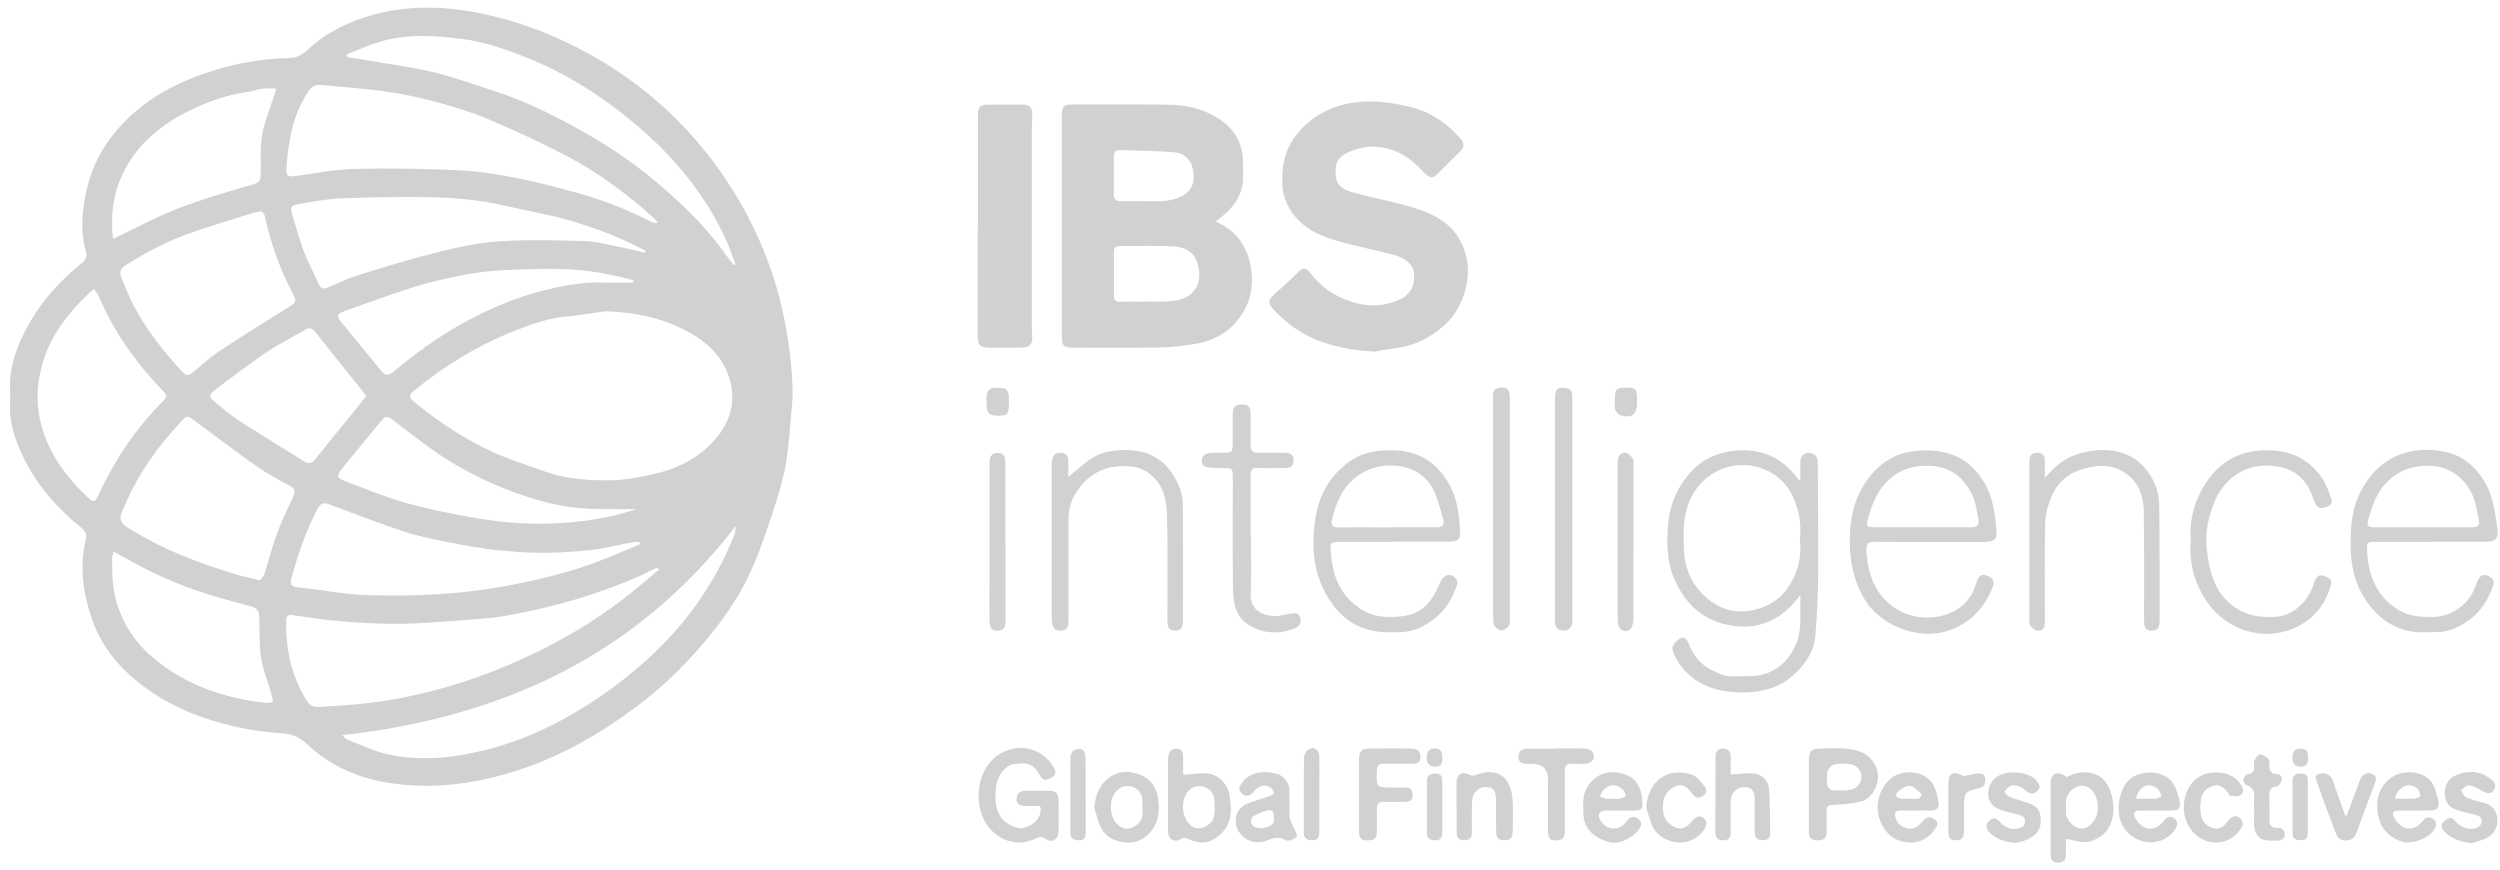 <?xml version="1.0" encoding="UTF-8"?> <svg xmlns="http://www.w3.org/2000/svg" id="Livello_1" data-name="Livello 1" viewBox="0 0 257.2 89.54"><defs><style> .cls-1 { fill: #d1d1d1; } </style></defs><path class="cls-1" d="m81.55,40.78c-.2,2.14-.31,4.3-.62,6.42-.22,1.52-.63,3.03-1.1,4.49-.72,2.23-1.45,4.46-2.37,6.6-1.11,2.59-2.67,4.94-4.45,7.12-2.2,2.69-4.66,5.14-7.44,7.22-3.72,2.79-7.71,5.11-12.15,6.57-2.48.82-5.02,1.37-7.65,1.57-1.96.15-3.89.07-5.79-.23-3.14-.5-6-1.73-8.35-3.95-.74-.7-1.5-1.07-2.56-1.14-2.86-.18-5.65-.74-8.37-1.7-2.93-1.03-5.54-2.56-7.77-4.7-1.63-1.56-2.84-3.44-3.55-5.59-.85-2.58-1.22-5.23-.55-7.93.13-.51-.02-.86-.43-1.2-2.35-1.91-4.38-4.12-5.77-6.84-.95-1.86-1.7-3.8-1.59-5.96.02-.41.02-.83,0-1.24-.14-2.54.71-4.8,1.93-6.96,1.39-2.46,3.25-4.5,5.45-6.26.42-.34.56-.7.42-1.19-.63-2.22-.39-4.44.14-6.61.5-2.09,1.47-3.98,2.85-5.65,2.35-2.85,5.38-4.68,8.81-5.92,2.96-1.07,6.01-1.66,9.16-1.73.83-.02,1.4-.43,1.96-.94,1.91-1.75,4.16-2.83,6.66-3.52,3.43-.93,6.86-.9,10.28-.28,4.24.78,8.24,2.28,12.02,4.38,3.7,2.05,6.99,4.61,9.87,7.69,2.87,3.08,5.22,6.53,7.04,10.34,1.24,2.61,2.19,5.32,2.83,8.12.67,2.95,1.07,5.95,1.09,9.01Zm-19.23-8.76c-1.34.18-2.67.41-4.01.54-1.93.17-3.73.83-5.5,1.53-3.71,1.47-7.09,3.56-10.18,6.08-.61.5-.61.68-.01,1.18,2.53,2.09,5.26,3.88,8.25,5.23,1.6.72,3.3,1.24,4.95,1.85,2.15.79,4.41,1,6.64.99,1.82,0,3.66-.36,5.43-.81,2.21-.56,4.17-1.67,5.7-3.43,1.56-1.79,2.14-3.87,1.48-6.15-.68-2.33-2.36-3.9-4.47-5-2.59-1.35-5.36-1.92-8.28-2Zm5.47,26.59c-.03-.06-.07-.13-.1-.19-.18.05-.38.08-.55.17-.39.19-.76.42-1.16.6-4.09,1.81-8.34,3.08-12.72,3.93-.95.18-1.9.37-2.86.46-2.19.2-4.39.36-6.59.5-3.25.21-6.49.07-9.72-.26-1.35-.14-2.69-.35-4.03-.54-.4-.06-.6.08-.61.49-.09,2.97.53,5.76,2.1,8.31.31.51.72.68,1.27.65,1.33-.09,2.66-.15,3.98-.28,3.38-.32,6.69-1.02,9.93-2,3.11-.94,6.11-2.18,9.02-3.62,3.28-1.63,6.37-3.59,9.23-5.88.95-.76,1.88-1.56,2.81-2.35Zm-.24-35.64s.05-.1.07-.14c-.14-.15-.26-.32-.42-.46-2.71-2.44-5.64-4.6-8.86-6.3-2.65-1.4-5.38-2.65-8.14-3.82-1.78-.75-3.64-1.31-5.51-1.81-1.75-.47-3.54-.82-5.33-1.07-2.11-.29-4.23-.42-6.35-.63-.64-.06-1.01.24-1.35.76-1.55,2.37-2,5.05-2.19,7.8-.06.8.12.92.93.81,1.99-.26,3.98-.68,5.98-.73,3.56-.09,7.13-.03,10.68.13,2.02.09,4.05.4,6.04.79,2.13.41,4.24.98,6.33,1.56,2.59.72,5.1,1.69,7.49,2.93.19.1.41.12.62.18Zm-40.69-1.22c-.39.07-.61.09-.82.15-2.05.65-4.11,1.27-6.14,1.96-2.48.84-4.79,2.06-7.01,3.45-.52.33-.62.7-.41,1.22.34.83.66,1.67,1.05,2.47,1.32,2.67,3.15,4.98,5.15,7.17.53.58.69.55,1.31.02.85-.72,1.68-1.48,2.61-2.09,2.36-1.56,4.77-3.05,7.17-4.55.65-.41.75-.58.42-1.21-1.37-2.58-2.34-5.3-2.96-8.15-.04-.19-.27-.34-.36-.45Zm-.09,37.95c.13-.2.36-.43.45-.7.43-1.35.77-2.74,1.26-4.07.47-1.29,1.09-2.53,1.66-3.78.24-.52.26-.86-.34-1.18-1.15-.61-2.31-1.23-3.37-1.98-2.25-1.59-4.45-3.25-6.66-4.9-.36-.27-.64-.29-.94.06-.36.42-.74.83-1.11,1.24-2.17,2.44-3.9,5.16-5.14,8.19-.35.85-.21,1.2.55,1.69,3.44,2.19,7.2,3.63,11.08,4.8.78.24,1.59.39,2.57.63Zm39.08-3.7c-.03-.09-.05-.19-.08-.28-.42.06-.85.09-1.26.17-1.16.22-2.31.54-3.48.67-2.87.31-5.75.44-8.63.15-.75-.08-1.5-.1-2.24-.22-1.43-.22-2.87-.46-4.29-.76-1.44-.3-2.91-.57-4.3-1.04-2.59-.86-5.14-1.85-7.7-2.8-.5-.19-.86-.16-1.14.36-1.25,2.31-2.07,4.79-2.77,7.31-.14.5.05.8.58.86.53.06,1.06.12,1.59.18,1.73.21,3.46.54,5.19.61,5.21.19,10.4-.05,15.55-1.08,2.95-.59,5.86-1.29,8.66-2.37,1.46-.56,2.89-1.18,4.33-1.78Zm.51-30c.01-.07.03-.13.04-.2-2.48-1.33-5.1-2.34-7.79-3.12-2.18-.63-4.43-1-6.64-1.51-2.68-.62-5.41-.85-8.15-.89-2.96-.05-5.92.02-8.87.14-1.42.06-2.84.35-4.25.58-.76.12-.86.34-.64,1.05.4,1.29.74,2.61,1.22,3.87.44,1.15,1.03,2.23,1.54,3.35.19.41.45.5.87.32,1.07-.46,2.12-.96,3.22-1.3,2.7-.84,5.41-1.67,8.15-2.35,2.06-.51,4.17-.98,6.28-1.11,2.92-.19,5.86-.12,8.79-.03,1.29.04,2.57.41,3.85.66.79.15,1.58.36,2.36.55Zm-56.72,3.72c-2.82,2.57-4.96,5.35-5.6,9.13-.29,1.68-.21,3.3.21,4.88.73,2.78,2.36,5.07,4.39,7.07,1.07,1.05,1.1,1.03,1.71-.36.02-.04.04-.09.06-.13,1.61-3.29,3.63-6.28,6.21-8.89.67-.68.65-.67-.02-1.38-2.7-2.82-4.92-5.97-6.44-9.58-.1-.23-.29-.42-.51-.74Zm25.57,45.92c.22.2.34.38.5.44,1.3.51,2.58,1.13,3.93,1.46,3.39.81,6.76.48,10.14-.34,2.99-.72,5.79-1.89,8.46-3.37,2.76-1.53,5.32-3.35,7.71-5.42,4.29-3.72,7.54-8.16,9.62-13.44.09-.24.08-.52.13-.87-10.26,13.37-24.11,19.7-40.5,21.54Zm.46-70.05c.02.1.05.2.07.3.88.13,1.75.26,2.63.41,2.12.37,4.27.64,6.35,1.16,2.13.53,4.21,1.27,6.3,1.96,3.19,1.04,6.17,2.55,9.08,4.19,2.99,1.67,5.78,3.64,8.34,5.9,2.27,2.01,4.43,4.13,6.18,6.63.28.39.59.76.88,1.14l.17-.1c-.33-.84-.61-1.71-.99-2.53-1.97-4.29-4.84-7.92-8.35-11.04-3.66-3.25-7.7-5.92-12.28-7.74-2.1-.83-4.24-1.58-6.47-1.86-2.83-.36-5.71-.55-8.51.29-1.16.35-2.28.86-3.42,1.3Zm-7.23,3.52c-.5,0-.96-.04-1.4.01-.5.06-.99.26-1.49.33-2.13.28-4.15.99-6.06,1.93-3.26,1.6-5.89,3.88-7.24,7.39-.7,1.83-.82,3.72-.65,5.64,0,.08.1.15.09.14,2.18-1.04,4.27-2.18,6.47-3.04,2.4-.94,4.89-1.67,7.38-2.4,1.2-.35,1.28-.31,1.29-1.57,0-1.67-.1-3.35.45-4.97.38-1.11.75-2.23,1.16-3.46ZM11.68,56.77c-.07.31-.14.47-.14.63,0,1.38-.01,2.73.33,4.1.65,2.61,2.07,4.7,4.09,6.35,3.28,2.68,7.15,3.97,11.32,4.46.26.03.54-.06.81-.1-.06-.29-.11-.59-.19-.88-.35-1.23-.85-2.43-1.04-3.68-.21-1.35-.16-2.75-.18-4.13,0-.64-.26-.99-.87-1.15-1.12-.29-2.25-.59-3.36-.91-3.17-.92-6.21-2.16-9.08-3.79-.52-.3-1.05-.57-1.68-.92Zm26.01-16.04c-.14-.18-.26-.33-.38-.48-1.62-2.02-3.24-4.03-4.85-6.06-.29-.37-.57-.56-1.04-.28-1.31.77-2.69,1.45-3.95,2.3-1.82,1.23-3.58,2.56-5.33,3.9-.71.54-.68.69.02,1.28.81.68,1.64,1.37,2.53,1.95,2.19,1.41,4.43,2.76,6.64,4.15.52.33.81.11,1.15-.31,1.59-1.98,3.2-3.94,4.79-5.91.13-.17.26-.34.41-.54Zm27.47-11.67s.02-.1.03-.15c-.06-.04-.11-.1-.17-.11-2.53-.7-5.11-1.11-7.74-1.13-2.03-.02-4.07.04-6.1.16-1.32.08-2.65.29-3.95.55-1.56.32-3.12.67-4.64,1.15-2.39.76-4.76,1.61-7.12,2.47-.83.3-.88.49-.32,1.18,1.36,1.7,2.76,3.37,4.14,5.05.39.48.73.38,1.16.03,2.17-1.79,4.42-3.47,6.88-4.85,2.54-1.42,5.19-2.61,8.01-3.37,2.24-.61,4.52-1.06,6.87-.97.75.03,1.5.02,2.26.02.23,0,.47-.02.7-.03Zm.36,23.32c-.55,0-1.11,0-1.66,0-1.4-.02-2.81.02-4.2-.1-2.37-.21-4.65-.85-6.89-1.68-2.89-1.08-5.63-2.46-8.16-4.24-1.46-1.03-2.86-2.15-4.29-3.23-.32-.24-.64-.37-.95,0-1.42,1.72-2.85,3.42-4.24,5.16-.53.66-.45.9.36,1.2,2.04.77,4.05,1.61,6.14,2.21,2.18.63,4.42,1.07,6.66,1.48,2.79.51,5.6.79,8.45.68,2.99-.11,5.91-.53,8.76-1.49Z"></path><path class="cls-1" d="m125.06,22.79c1.91.83,3.07,2.28,3.51,4.12.38,1.62.34,3.31-.49,4.88-1.09,2.05-2.82,3.19-5.05,3.58-1.23.21-2.49.36-3.74.38-2.89.05-5.77.02-8.66.02-1.27,0-1.39-.12-1.39-1.35,0-7.42,0-14.84,0-22.26,0-.15,0-.29,0-.44.03-.76.22-.94.96-.97.46-.01.92,0,1.38,0,2.89,0,5.77-.02,8.66.02,1.68.02,3.32.37,4.79,1.22,1.63.94,2.7,2.33,2.83,4.29.05.74.04,1.49.01,2.24-.06,1.47-.82,2.59-1.89,3.53-.27.24-.56.46-.92.75Zm-7.35,8.24s0-.02,0-.02c.78,0,1.55.04,2.33,0,.99-.06,2-.18,2.71-1,.82-.96.75-2.12.36-3.17-.36-.98-1.35-1.44-2.33-1.49-1.86-.1-3.73-.03-5.6-.04-.39,0-.58.18-.58.57,0,1.53,0,3.05,0,4.58,0,.4.17.61.63.59.82-.04,1.65-.01,2.47-.01Zm0-10.34h0c.78-.01,1.56.07,2.32-.04.63-.09,1.29-.28,1.81-.62,1-.63,1.1-1.7.86-2.72-.21-.91-.89-1.57-1.84-1.64-1.88-.15-3.77-.17-5.66-.23-.48-.02-.61.31-.61.72,0,1.28.01,2.57,0,3.85,0,.5.22.69.71.68.8-.02,1.6,0,2.4,0Z"></path><path class="cls-1" d="m141.37,36.17c-3.75-.22-6.93-1.1-9.49-3.48-1.78-1.65-1.64-1.7-.06-3.05.64-.55,1.23-1.16,1.84-1.75.38-.37.75-.32,1.05.08.82,1.08,1.82,1.96,3.03,2.55,2.04.99,4.16,1.27,6.29.28,1.12-.52,1.6-1.55,1.43-2.81-.12-.86-1.07-1.51-2.09-1.78-1.93-.5-3.9-.87-5.82-1.44-1.45-.43-2.89-.99-3.98-2.13-.98-1.02-1.59-2.21-1.64-3.67-.06-1.48.1-2.88.84-4.19.8-1.41,1.94-2.44,3.34-3.21,1.39-.76,2.93-1.08,4.46-1.13,1.45-.05,2.94.19,4.36.52,1.86.43,3.5,1.38,4.84,2.78.18.19.37.39.54.59.35.42.33.83-.07,1.22-.79.78-1.59,1.57-2.37,2.36-.42.42-.74.46-1.21-.01-.71-.72-1.44-1.48-2.3-1.96-1.79-1-3.73-1.15-5.64-.28-1.15.52-1.46,1.24-1.27,2.62.13.99.99,1.3,1.75,1.52,1.83.52,3.72.85,5.55,1.37,2.18.63,4.31,1.42,5.47,3.58.91,1.69,1.01,3.45.46,5.32-.41,1.38-1.1,2.53-2.15,3.45-1.4,1.22-3.01,2.07-4.9,2.3-.86.1-1.71.27-2.25.36Z"></path><path class="cls-1" d="m100.61,23.21c0-3.73,0-7.46,0-11.19,0-1.11.15-1.26,1.25-1.26,1.11,0,2.23-.01,3.34,0,.76,0,1.04.34,1,1.08-.03.72-.05,1.45-.05,2.18,0,6.42,0,12.84,0,19.25,0,.46.03.92.05,1.38.04.74-.27,1.1-1,1.11-1.16.02-2.33.02-3.49,0-.87-.01-1.12-.27-1.12-1.15,0-3.8,0-7.6,0-11.41Z"></path><path class="cls-1" d="m185.22,49.4c0-.68-.02-1.33,0-1.97.02-.55.45-.91.97-.83.51.08.82.38.82.94.02,4,.07,8,.04,11.99-.02,1.98-.14,3.97-.29,5.95-.17,2.22-2.31,4.56-4.44,5.28-1.65.56-3.33.58-4.95.32-2.26-.37-4.09-1.57-5.13-3.73-.12-.25-.25-.62-.16-.83.14-.33.43-.68.75-.84.39-.19.7.02.88.48.44,1.15,1.14,2.12,2.27,2.71.75.39,1.5.77,2.39.72,1.2-.07,2.39.11,3.57-.39,1.43-.6,2.28-1.62,2.86-2.99.66-1.57.31-3.2.44-5.01-.34.41-.54.68-.77.92-1.88,2.05-4.16,2.74-6.89,2.13-2.68-.6-4.34-2.37-5.35-4.75-.74-1.73-.77-3.6-.62-5.49.16-2.1.95-3.89,2.31-5.42,1.09-1.23,2.5-1.93,4.15-2.17,2.91-.42,5.22.53,6.95,2.9.02.03.08.04.21.09Zm-.04,6.05c.16-1.58-.09-3.03-.78-4.46-1.49-3.09-5.34-3.95-8-2.38-2.04,1.2-3.02,3.2-3.16,5.56-.05.77-.03,1.55,0,2.33.06,1.84.72,3.47,2.03,4.73,1.47,1.41,3.21,2.02,5.3,1.49,1.48-.38,2.65-1.12,3.47-2.4.97-1.5,1.35-3.13,1.13-4.87Z"></path><path class="cls-1" d="m250.09,55.75c-1.87,0-3.73,0-5.6,0-.95,0-1,.02-.95.99.12,2.54,1.01,4.71,3.3,6.06.6.35,1.35.58,2.04.62,1.07.07,2.15.16,3.21-.34,1.23-.58,2.09-1.44,2.56-2.7.08-.2.14-.41.24-.61.23-.49.53-.81,1.13-.5.58.3.65.58.39,1.24-.51,1.31-1.24,2.46-2.39,3.28-.99.71-2.07,1.24-3.33,1.24-.39,0-.78,0-1.16.02-2.72.09-4.71-1.17-6.18-3.37-1.42-2.12-1.61-4.51-1.49-6.95.07-1.43.31-2.82.98-4.12.9-1.73,2.12-3.06,3.98-3.81,1.55-.62,3.14-.64,4.71-.32,1.92.4,3.29,1.62,4.23,3.35.79,1.46.96,3.07,1.18,4.66.12.92-.23,1.24-1.16,1.24-1.89,0-3.78,0-5.67,0Zm-.8-1.5c1.7,0,3.4-.01,5.09,0,.5,0,.76-.19.67-.68-.09-.57-.24-1.12-.36-1.68-.44-1.97-2.15-3.9-4.64-3.97-1.94-.06-3.54.54-4.81,2.04-.83.99-1.2,2.17-1.56,3.38-.22.73-.13.91.66.91,1.65,0,3.3,0,4.95,0Z"></path><path class="cls-1" d="m143.44,55.75c-1.89,0-3.78,0-5.68,0-.84,0-.91.11-.86.93.13,1.98.63,3.8,2.13,5.22,1.04.98,2.22,1.54,3.7,1.57,1.56.03,3.04-.14,4.13-1.34.54-.58.94-1.34,1.24-2.08.38-.92,1.06-1.2,1.68-.53.12.13.19.41.14.57-.46,1.46-1.21,2.73-2.47,3.66-1.03.76-2.15,1.29-3.46,1.29-.51,0-1.02.02-1.53,0-2.96-.12-4.9-1.7-6.22-4.26-.9-1.75-1.19-3.63-1.11-5.53.1-2.47.67-4.83,2.47-6.71,1.17-1.22,2.56-2.01,4.29-2.16,1.32-.11,2.58-.09,3.85.39,1.62.61,2.67,1.77,3.45,3.24.77,1.45.93,3.03,1.03,4.62.05.82-.23,1.09-1.06,1.09-1.92,0-3.83,0-5.75,0Zm-.68-1.5c1.67,0,3.34-.02,5.01,0,.58,0,.87-.23.72-.77-.32-1.1-.57-2.26-1.11-3.25-1.47-2.72-5.23-2.88-7.44-1.46-1.74,1.11-2.46,2.84-2.92,4.73-.12.5.09.76.65.76,1.69-.02,3.39,0,5.08,0Z"></path><path class="cls-1" d="m198.51,55.75c-1.89,0-3.78.02-5.67-.01-.64-.01-.86.21-.83.85.13,2.6.98,4.84,3.33,6.2,2.27,1.31,6.19,1.03,7.64-1.91.2-.41.32-.86.49-1.28.23-.54.65-.52,1.09-.32.47.21.66.59.47,1.07-.88,2.23-2.37,3.83-4.71,4.57-3.05.97-7-.61-8.57-3.39-1.27-2.25-1.59-4.65-1.39-7.19.17-2.13.86-3.99,2.24-5.6,1.15-1.33,2.58-2.14,4.36-2.33,1.34-.14,2.63-.11,3.92.38,1.46.55,2.48,1.56,3.26,2.86.91,1.51,1.1,3.22,1.26,4.92.08.89-.25,1.18-1.15,1.18-1.92,0-3.83,0-5.75,0Zm-.73-1.5c1.67,0,3.35-.02,5.02,0,.57,0,.84-.22.74-.77-.15-.8-.23-1.65-.56-2.38-.84-1.9-2.23-3.09-4.43-3.18-1.74-.07-3.22.4-4.45,1.66-.96.99-1.46,2.18-1.83,3.48-.33,1.15-.35,1.18.85,1.18,1.55,0,3.1,0,4.65,0Z"></path><path class="cls-1" d="m109.92,49.06c.76-.62,1.44-1.23,2.17-1.77,1.04-.75,2.27-.96,3.51-.99,2.01-.04,3.77.6,4.95,2.34.67.99,1.14,2.09,1.14,3.31.03,3.97.02,7.95.01,11.92,0,.75-.25,1.02-.83,1.01-.57-.02-.77-.27-.77-1.07,0-3.49.06-6.98-.03-10.47-.04-1.61-.22-3.26-1.59-4.43-.64-.55-1.36-.86-2.22-.93-1.9-.15-3.54.33-4.84,1.76-.93,1.02-1.49,2.2-1.49,3.59-.01,3.49,0,6.98,0,10.47,0,.54-.03,1.05-.76,1.09-.48.02-.81-.19-.91-.65-.06-.28-.06-.58-.06-.87,0-5.09,0-10.18,0-15.27,0-.27,0-.54.04-.8.09-.5.41-.74.93-.72.52.02.73.33.74.8.01.55,0,1.11,0,1.68Z"></path><path class="cls-1" d="m210.37,49.2c.99-1.25,2.17-2.16,3.62-2.56,2.89-.79,5.96-.36,7.56,2.84.37.75.58,1.66.59,2.5.06,3.97.03,7.95.04,11.92,0,.54-.12.97-.78.98-.6,0-.82-.25-.82-1,0-3.78.03-7.56-.03-11.34-.02-1.43-.47-2.77-1.66-3.7-1.43-1.12-3.04-1.07-4.68-.57-1.47.45-2.56,1.4-3.15,2.8-.36.85-.63,1.8-.65,2.71-.08,3.37-.03,6.74-.03,10.1,0,.78-.28,1.11-.89.98-.26-.06-.49-.36-.68-.6-.08-.11-.03-.33-.03-.5,0-5.35,0-10.71,0-16.06,0-.53-.01-1.06.72-1.11.57-.04.85.2.87.8.02.6,0,1.21,0,1.81Z"></path><path class="cls-1" d="m225.4,55.67c-.19-2.26.39-4.35,1.69-6.2,1.65-2.36,3.94-3.32,6.82-3.12,2.18.15,3.83,1.12,5.01,2.88.43.65.7,1.42.94,2.17.17.52-.34.7-.72.82-.56.18-.85-.15-1.04-.63-.2-.51-.37-1.05-.65-1.52-.98-1.6-2.48-2.16-4.3-2.17-2.75-.01-4.59,1.85-5.36,3.82-.59,1.5-.94,3.07-.77,4.67.27,2.52.87,4.95,3.3,6.34.65.37,1.42.62,2.16.69,1.27.13,2.55.13,3.68-.71.98-.72,1.59-1.64,1.93-2.8.08-.29.35-.69.57-.72.33-.04.72.16,1.03.35.12.07.19.4.14.57-.68,2.44-2.24,4.1-4.66,4.82-2.94.88-6.22-.34-8.03-2.9-1.35-1.9-1.94-4.02-1.76-6.37Z"></path><path class="cls-1" d="m128.69,55.21c0,1.94.07,3.88-.02,5.81-.08,1.73,1.14,2.31,2.47,2.36.54.02,1.1-.17,1.64-.26.43-.07.86-.09.99.45.11.47-.02.84-.53,1.05-1.63.67-3.23.59-4.73-.3-1.36-.81-1.64-2.24-1.66-3.66-.05-3.8-.02-7.6-.02-11.41,0-1.1,0-1.09-1.07-1.09-.46,0-.92-.02-1.38-.06-.43-.04-.74-.23-.73-.73.02-.48.33-.71.74-.75.48-.06.97-.03,1.45-.04.92-.01.97-.07.98-1.01,0-.94,0-1.89,0-2.83,0-.9.2-1.12.94-1.12.73,0,.91.21.91,1.14,0,1.02.02,2.03,0,3.05-.01.57.21.78.77.77.87-.02,1.74-.01,2.62,0,.76,0,1.02.22,1.02.81,0,.69-.45.77-.98.76-.9,0-1.8.04-2.69-.01-.61-.04-.74.21-.74.75.02,2.11,0,4.21,0,6.32Z"></path><path class="cls-1" d="m159.98,52.32c0-3.8,0-7.61,0-11.41,0-.85.25-1.08,1.02-1.01.48.05.76.28.76.79,0,.19,0,.39,0,.58,0,7.39,0,14.78,0,22.17,0,.24.02.49-.03.72-.09.46-.4.72-.87.71-.49-.01-.84-.24-.88-.78-.02-.39-.01-.78-.01-1.16,0-3.54,0-7.08,0-10.61Z"></path><path class="cls-1" d="m155.33,52.35c0,3.76,0,7.51,0,11.27,0,.29.02.64-.13.84-.16.21-.52.41-.77.39-.25-.02-.56-.27-.7-.5-.13-.23-.11-.56-.12-.85,0-7.49,0-14.97,0-22.46,0-.47-.09-1.02.6-1.14.79-.14,1.12.13,1.12.97,0,3.83,0,7.66,0,11.48Z"></path><path class="cls-1" d="m107,82.92c-.54,0-1.04,0-1.55,0-.48,0-.89-.16-.87-.74.02-.56.36-.82.91-.82.82,0,1.65-.02,2.47,0,.66.02.93.27.94.94.02,1.11.02,2.23,0,3.34-.02.68-.67,1.1-1.22.72-.53-.37-.86-.23-1.35,0-1.85.83-3.72-.05-4.69-1.36-1.57-2.12-1.22-5.75.98-7.28,1.96-1.37,4.58-.88,5.82,1.27.26.45.16.78-.28,1.03-.44.24-.82.38-1.15-.21-.8-1.41-1.42-1.35-2.73-1.2-.84.1-1.65,1.22-1.79,2.25-.14,1.1-.16,2.17.45,3.16.43.71,1.7,1.34,2.35,1.16,1.12-.31,1.76-.98,1.79-1.92,0-.07-.03-.14-.08-.34Z"></path><path class="cls-1" d="m186.1,81.83c0-1.21-.01-2.42,0-3.63.01-.93.25-1.17,1.16-1.19.87-.02,1.75-.07,2.61.01,1.43.13,2.69.55,3.22,2.12.43,1.26-.37,3.02-1.66,3.33-.83.2-1.7.28-2.56.33-.93.06-.94.02-.94.92,0,.63.01,1.26,0,1.89-.02.63-.28.84-.93.84-.58,0-.92-.21-.91-.85.01-1.26,0-2.52,0-3.78Zm1.86-1.91c0,.29-.06.6.02.86.06.2.29.48.46.5.6.05,1.21.07,1.81-.01.8-.11,1.3-.73,1.25-1.43-.06-.74-.58-1.21-1.42-1.26-.27-.02-.53-.01-.8-.01q-1.33,0-1.32,1.35Z"></path><path class="cls-1" d="m121.72,79.71c.96-.06,1.77-.21,2.56-.13,1.14.12,2.09,1.2,2.24,2.34.18,1.31.26,2.6-.74,3.69-.86.94-2,1.45-3.52.71-.27-.13-.45-.18-.76,0-.69.41-1.33.02-1.33-.77-.01-2.47,0-4.94,0-7.41,0-.17.03-.34.06-.5.1-.47.45-.61.87-.6.46.01.62.33.62.74,0,.69,0,1.39,0,1.94Zm3.22,3.19c0-.15.03-.41,0-.68-.12-1.04-1.26-1.62-2.21-1.2-1.19.54-1.36,2.72-.41,3.73.56.59,1.18.59,1.84.2.78-.46.86-1.16.78-2.06Z"></path><path class="cls-1" d="m212.54,86.3c0,.49,0,1.06,0,1.64,0,.54-.25.81-.79.81-.55,0-.78-.29-.78-.83,0-2.45,0-4.89,0-7.34,0-.96.58-1.28,1.42-.8.08.05.16.11.23.16,1.62-.85,3.72-.74,4.5,1.46.71,2.01.34,4.63-2.32,5.21-.67.14-1.43-.18-2.27-.31Zm.01-3.29c0,.21-.02.45,0,.69.08.67.73,1.39,1.37,1.52.56.12,1.21-.27,1.59-.91.43-.73.38-1.54.15-2.25-.31-.95-1.32-1.68-2.4-.88-.59.43-.8,1.06-.71,1.82Z"></path><path class="cls-1" d="m139.81,81.82c0-1.21-.01-2.42,0-3.63.01-.93.25-1.17,1.17-1.18,1.38-.02,2.76,0,4.14,0,.14,0,.29.02.43.05.48.09.6.43.59.86-.01.46-.28.65-.7.65-1.02,0-2.04.03-3.05,0-.53-.01-.73.19-.74.72-.06,1.73-.08,1.73,1.63,1.73.46,0,.92,0,1.38,0,.5,0,.66.31.67.76,0,.49-.22.71-.71.71-.75,0-1.5.02-2.25,0-.54-.02-.73.22-.72.73.02.77.01,1.55,0,2.33-.02.69-.26.91-.93.91-.69,0-.88-.2-.91-.92,0-.05,0-.1,0-.15,0-1.19,0-2.37,0-3.56h0Z"></path><path class="cls-1" d="m103.45,55.72c0,2.74,0,5.47,0,8.21,0,.65-.25.94-.82.95-.57,0-.82-.24-.83-.94-.02-1.6,0-3.2,0-4.79,0-3.73,0-7.46,0-11.19,0-.24-.01-.49.03-.72.08-.45.39-.65.83-.65.47,0,.73.26.75.71.03.77.02,1.55.02,2.32,0,2.03,0,4.07,0,6.1,0,0,.01,0,.02,0Z"></path><path class="cls-1" d="m166.43,55.8c0-2.64,0-5.28,0-7.93,0-.24-.01-.49.05-.72.12-.44.49-.66.89-.54.26.08.47.39.65.64.08.12.03.33.03.5,0,5.33,0,10.67-.01,16,0,.35-.13.82-.37,1.01-.5.41-1.19.01-1.22-.67-.04-.85-.02-1.7-.02-2.54,0-1.91,0-3.83,0-5.74Z"></path><path class="cls-1" d="m178.04,79.68c.88-.04,1.66-.17,2.43-.1.83.08,1.47.75,1.53,1.6.1,1.52.1,3.05.12,4.57,0,.52-.31.72-.81.69-.48-.03-.78-.22-.78-.75,0-1.12,0-2.23,0-3.35-.01-1.02-.31-1.37-1.1-1.35-.77.01-1.35.59-1.37,1.39-.02,1.07-.02,2.13,0,3.2,0,.56-.16.87-.78.87-.6,0-.81-.27-.8-.85.01-2.55,0-5.09.01-7.64,0-.7.25-.96.82-.94.62.02.75.43.75.94,0,.62,0,1.24,0,1.71Z"></path><path class="cls-1" d="m132.67,82.85c0,.44-.06.88.02,1.3.08.4.32.76.47,1.14.1.25.32.55.25.75-.07.19-.42.32-.66.4-.17.06-.43.06-.57-.03-.77-.49-1.46-.03-2.16.16-1.46.41-2.97-.74-2.89-2.24.04-.81.5-1.36,1.22-1.66.73-.3,1.5-.49,2.25-.76.18-.06.47-.25.45-.34-.04-.2-.19-.43-.36-.56-.45-.32-1.07-.21-1.52.22-.1.1-.18.23-.28.33-.36.37-.75.42-1.15.06-.41-.37-.22-.75.03-1.09.61-.84,1.5-1.1,2.48-1.09.38,0,.77.09,1.15.18.59.15,1.17.86,1.24,1.47,0,.07.01.14.01.22,0,.51,0,1.02,0,1.52,0,0,.01,0,.02,0Zm-1.6,1.28c0-.71-.24-.89-.86-.71-.37.11-.73.25-1.08.43-.54.28-.6.95-.07,1.21.35.17.85.18,1.22.07.44-.14.91-.42.78-.99Z"></path><path class="cls-1" d="m248.44,83.39c-.58,0-1.16,0-1.75,0-.48,0-.62.27-.41.67.59,1.12,1.79,1.76,2.9.49.16-.18.34-.44.53-.46.25-.03.58.09.76.26.14.14.17.48.11.69-.3,1.05-2.36,1.91-3.48,1.54-1.43-.47-2.2-1.43-2.45-2.76-.28-1.5.08-2.92,1.42-3.86,1.23-.87,3.99-.76,4.51,1.42.08.35.25.69.28,1.04.06.78-.12.95-.88.97-.51.01-1.02,0-1.53,0h0Zm-2.06-1.22c.69,0,1.36.02,2.02-.01.21,0,.42-.15.63-.23-.1-.26-.13-.59-.3-.76-.82-.79-1.99-.32-2.35,1Z"></path><path class="cls-1" d="m197.1,83.39c-.51,0-1.02-.01-1.53,0-.6.02-.71.2-.54.78.18.61.65.91,1.2,1.05.68.17,1.15-.25,1.56-.72.45-.5.83-.55,1.29-.17.26.22.32.42.13.75-.66,1.1-1.65,1.69-2.89,1.59-1.33-.11-2.3-.81-2.85-2.12-.77-1.84.06-3.73,1.18-4.56,1.09-.81,3.51-.84,4.33.91.24.51.36,1.08.45,1.64.1.62-.26.87-.87.85-.48-.02-.97,0-1.45,0Zm-.62-1.22c.31,0,.64.05.93-.02.13-.03.32-.42.3-.44-.39-.32-.78-.81-1.22-.86-.4-.04-.91.33-1.26.64-.32.28-.13.63.31.67.31.03.62,0,.94,0Z"></path><path class="cls-1" d="m221.82,83.39c-.58,0-1.16,0-1.75,0-.53,0-.62.29-.42.72.54,1.13,1.89,1.69,2.9.4.32-.42.66-.66,1.16-.31.38.27.36.78-.04,1.29-1.5,1.89-4.32,1.34-5.32-.59-.8-1.55-.29-4.08,1.01-4.93,1.26-.82,3.95-.79,4.56,1.38.09.32.24.64.3.96.15.86-.01,1.06-.87,1.08-.51.01-1.02,0-1.53,0h0Zm-2.09-1.22c.69,0,1.36.02,2.02-.01.21,0,.42-.14.63-.22-.12-.26-.17-.62-.38-.78-.95-.73-1.92-.32-2.27,1.01Z"></path><path class="cls-1" d="m166.64,83.39c-.48,0-.97-.01-1.45,0-.66.02-.88.43-.54,1,.65,1.08,1.98,1.14,2.69.11.35-.5.73-.6,1.15-.29.49.36.42.73.08,1.17-.73.96-2.13,1.54-3.11,1.24-1.64-.5-2.51-1.47-2.56-2.91-.05-1.18-.12-2.35.84-3.32,1.03-1.05,2.24-1.13,3.47-.71,1.02.34,1.58,1.22,1.7,2.33.01.12.02.24.04.36.1.87-.03,1.01-.93,1.02-.46,0-.92,0-1.38,0Zm-.78-1.21c.27,0,.54.04.8-.01.21-.04.53-.14.57-.28.04-.18-.1-.46-.24-.62-.66-.68-1.42-.65-2.08.07-.15.16-.21.4-.31.61.21.08.41.18.63.22.21.04.43,0,.65,0Z"></path><path class="cls-1" d="m112.58,83.08c.12-1.27.51-2.32,1.52-3.07,1.01-.76,2.19-.71,3.25-.28.95.38,1.6,1.19,1.78,2.31.18,1.13.15,2.22-.5,3.21-.65.98-1.62,1.51-2.76,1.43-1.17-.08-2.21-.57-2.71-1.76-.25-.59-.39-1.22-.58-1.83Zm4.94-.24c0-.14.02-.41,0-.67-.11-1.03-1.3-1.62-2.21-1.14-1.26.66-1.33,2.77-.39,3.74.61.63,1.27.62,1.96.15.71-.49.7-1.21.65-2.07Z"></path><path class="cls-1" d="m160.1,77c.92,0,1.84-.02,2.76.01.3,0,.67.07.88.25.18.15.28.54.21.77-.06.21-.37.46-.6.5-.5.08-1.02.07-1.52.04-.63-.04-.86.19-.85.83.03,2.04,0,4.07.01,6.11,0,.58-.18.93-.82.95-.67.02-.9-.17-.91-.9-.01-1.77,0-3.54,0-5.31q0-1.67-1.67-1.67c-.17,0-.34,0-.51,0-.51.01-.87-.16-.86-.73.01-.56.32-.83.88-.83.99,0,1.99,0,2.98,0Z"></path><path class="cls-1" d="m149.84,82.96c0-.8,0-1.6,0-2.4.01-.87.56-1.26,1.33-.86.31.16.49.12.78,0,1.28-.51,2.53-.26,3.13.71.31.51.49,1.17.53,1.78.08,1.11.03,2.23.02,3.34,0,.67-.25.91-.85.91-.6,0-.85-.24-.86-.9-.02-1.07,0-2.13-.01-3.2-.02-1.03-.27-1.36-1.01-1.37-.78-.01-1.42.57-1.45,1.41-.04,1.09-.03,2.18-.02,3.27,0,.61-.27.82-.85.79-.53-.02-.72-.3-.72-.79,0-.9,0-1.79,0-2.69h0Z"></path><path class="cls-1" d="m207.37,86.74c-1.06-.13-1.94-.38-2.66-1.07-.37-.36-.48-.76-.14-1.15.34-.39.71-.49,1.14,0,.44.49,1.01.84,1.73.75.47-.06.88-.22.89-.76.02-.53-.37-.63-.82-.73-.7-.16-1.42-.32-2.06-.63-.62-.3-.95-.9-.9-1.62.07-.8.48-1.45,1.2-1.79,1-.46,2.97-.39,3.78.6.29.36.45.63.12.99-.32.36-.71.39-1.11.13-.22-.14-.4-.38-.63-.47-.3-.12-.67-.25-.96-.18-.28.07-.54.36-.71.62-.04.06.28.48.5.56.62.25,1.28.4,1.91.62.97.34,1.24.75,1.3,1.68.06,1.03-.45,1.61-1.31,2.05-.42.22-.92.28-1.29.38Z"></path><path class="cls-1" d="m254.28,86.75c-1.21-.18-2.16-.45-2.87-1.29-.28-.34-.33-.64.02-.94.34-.29.7-.6,1.11-.11.5.59,1.1.93,1.89.85.5-.05.89-.34.89-.8,0-.45-.43-.6-.88-.69-.66-.13-1.32-.29-1.94-.55-.68-.28-.97-.84-.98-1.62-.01-.95.47-1.58,1.23-1.88,1.17-.46,2.38-.43,3.45.39.55.42.65.84.34,1.23-.29.37-.74.32-1.28-.03-.39-.25-.85-.46-1.3-.51-.24-.03-.52.33-.78.51.18.25.31.62.56.73.57.25,1.18.39,1.79.55.86.22,1.33.8,1.4,1.64.07.87-.34,1.58-1.1,1.98-.52.28-1.13.39-1.55.53Z"></path><path class="cls-1" d="m226.35,83.03c.03.28.05.57.1.85.13.73.63,1.16,1.29,1.32.68.17,1.14-.27,1.51-.78.38-.54.96-.61,1.34-.1.12.16.17.52.08.69-.99,1.83-3.24,2.26-4.85.8-1.62-1.46-1.55-4.55.36-5.85,1.14-.78,3.6-.78,4.49.99.23.45.04.76-.28.9-.27.12-.65.04-.98,0-.07,0-.12-.2-.19-.29-.38-.45-.78-.93-1.46-.73-.68.2-1.21.61-1.31,1.39-.03.26-.07.53-.1.81Z"></path><path class="cls-1" d="m169.37,83.02c.15-2.53,2.08-4.16,4.65-3.34.55.17,1,.79,1.39,1.28.26.34.11.76-.3.98-.36.2-.7.15-.95-.21-.01-.02-.03-.04-.05-.05-.41-.59-.91-1.1-1.68-.8-.83.32-1.29,1.01-1.35,1.91-.06.89.13,1.68.98,2.18.75.43,1.27.35,1.85-.32.61-.7.95-.82,1.35-.48.47.4.38.86-.24,1.54-1.59,1.76-4.45.94-5.14-.98-.2-.56-.35-1.13-.52-1.7Z"></path><path class="cls-1" d="m241.44,83.9c.47-1.26.93-2.52,1.4-3.78.18-.47.79-.71,1.26-.48.53.26.32.69.18,1.07-.55,1.49-1.13,2.96-1.65,4.46-.36,1.02-.55,1.25-1.23,1.29-.54.03-.89-.22-1.07-.69-.46-1.19-.91-2.38-1.35-3.58-.24-.65-.44-1.32-.69-1.97-.13-.33-.03-.5.29-.6.72-.21,1.22.08,1.46.79.39,1.18.82,2.34,1.24,3.52.05,0,.11-.02.16-.03Z"></path><path class="cls-1" d="m231.9,83.35c0-.34-.02-.68,0-1.02.04-.67.06-1.29-.78-1.55-.17-.05-.35-.43-.32-.63.03-.2.3-.49.49-.51.58-.07.63-.42.61-.87,0-.17-.06-.38.02-.5.16-.26.39-.65.6-.66.29,0,.6.27.86.47.09.06.1.27.09.41-.06.69.06,1.2.94,1.15.12,0,.41.37.37.5-.08.29-.3.74-.49.76-.92.07-.83.66-.81,1.28.02.73,0,1.45,0,2.18,0,.53.24.83.79.81.44-.02.72.19.78.59.07.45-.27.71-.64.72-.59.02-1.24.04-1.77-.17-.33-.13-.62-.67-.69-1.07-.11-.61-.03-1.25-.03-1.88,0,0-.01,0-.02,0Z"></path><path class="cls-1" d="m135.73,81.77c0,1.28,0,2.57,0,3.85,0,.51-.14.84-.73.83-.55,0-.87-.21-.87-.81,0-2.54,0-5.09.02-7.63,0-.28.14-.65.35-.82.57-.47,1.21-.12,1.23.65.03,1.31,0,2.62,0,3.92Z"></path><path class="cls-1" d="m111.7,81.76c0,1.28,0,2.56,0,3.85,0,.51-.12.85-.72.84-.55,0-.87-.22-.87-.81,0-2.56,0-5.13.02-7.69,0-.26.15-.61.34-.74.23-.15.63-.2.87-.09.19.08.33.47.33.73.03,1.31.02,2.61.02,3.92Z"></path><path class="cls-1" d="m202.01,79.84c.58-.11,1.02-.21,1.47-.26.39-.04.74.06.76.56.02.47-.06.84-.64.96-1.44.3-1.55.46-1.55,1.94,0,.85.01,1.7,0,2.54-.01.67-.24.86-.88.87-.6,0-.72-.34-.72-.85,0-1.65,0-3.29,0-4.94,0-1.12.51-1.39,1.52-.84.06.03.13.06.04.02Z"></path><path class="cls-1" d="m237.43,83.03c0,.89,0,1.79,0,2.68,0,.53-.24.74-.76.73-.48,0-.81-.15-.81-.69,0-1.81,0-3.63,0-5.44,0-.58.34-.73.85-.73.54,0,.73.26.72.76-.01.89,0,1.79,0,2.68Z"></path><path class="cls-1" d="m148.38,83.08c0,.87,0,1.74,0,2.61,0,.5-.19.77-.72.76-.5-.01-.86-.17-.86-.74,0-1.79,0-3.58,0-5.37,0-.62.39-.75.91-.76.57,0,.68.34.67.81,0,.89,0,1.79,0,2.68Z"></path><path class="cls-1" d="m166.14,41.3c-.02-1.23.1-1.39,1-1.41,1.16-.04,1.28.08,1.28,1.26,0,.1,0,.19,0,.29,0,1.22-.6,1.66-1.75,1.26-.22-.08-.43-.37-.51-.6-.09-.23-.02-.52-.02-.79Z"></path><path class="cls-1" d="m103.8,41.29c0,.1,0,.19,0,.29-.01,1.01-.17,1.18-1.1,1.19-.93,0-1.17-.24-1.2-1.21,0-.12,0-.24,0-.36-.12-1.39.69-1.43,1.87-1.22.16.03.33.32.39.53.07.25.02.53.02.79,0,0,.01,0,.02,0Z"></path><path class="cls-1" d="m235.85,77.93c.01-.65.26-.9.86-.91.55,0,.76.27.75.98,0,.53-.17.89-.79.87-.59-.02-.82-.28-.81-.94Z"></path><path class="cls-1" d="m148.4,77.94c0,.5-.07.93-.73.93-.62,0-.89-.28-.89-.96,0-.63.27-.9.87-.9.64,0,.73.43.74.93Z"></path></svg> 